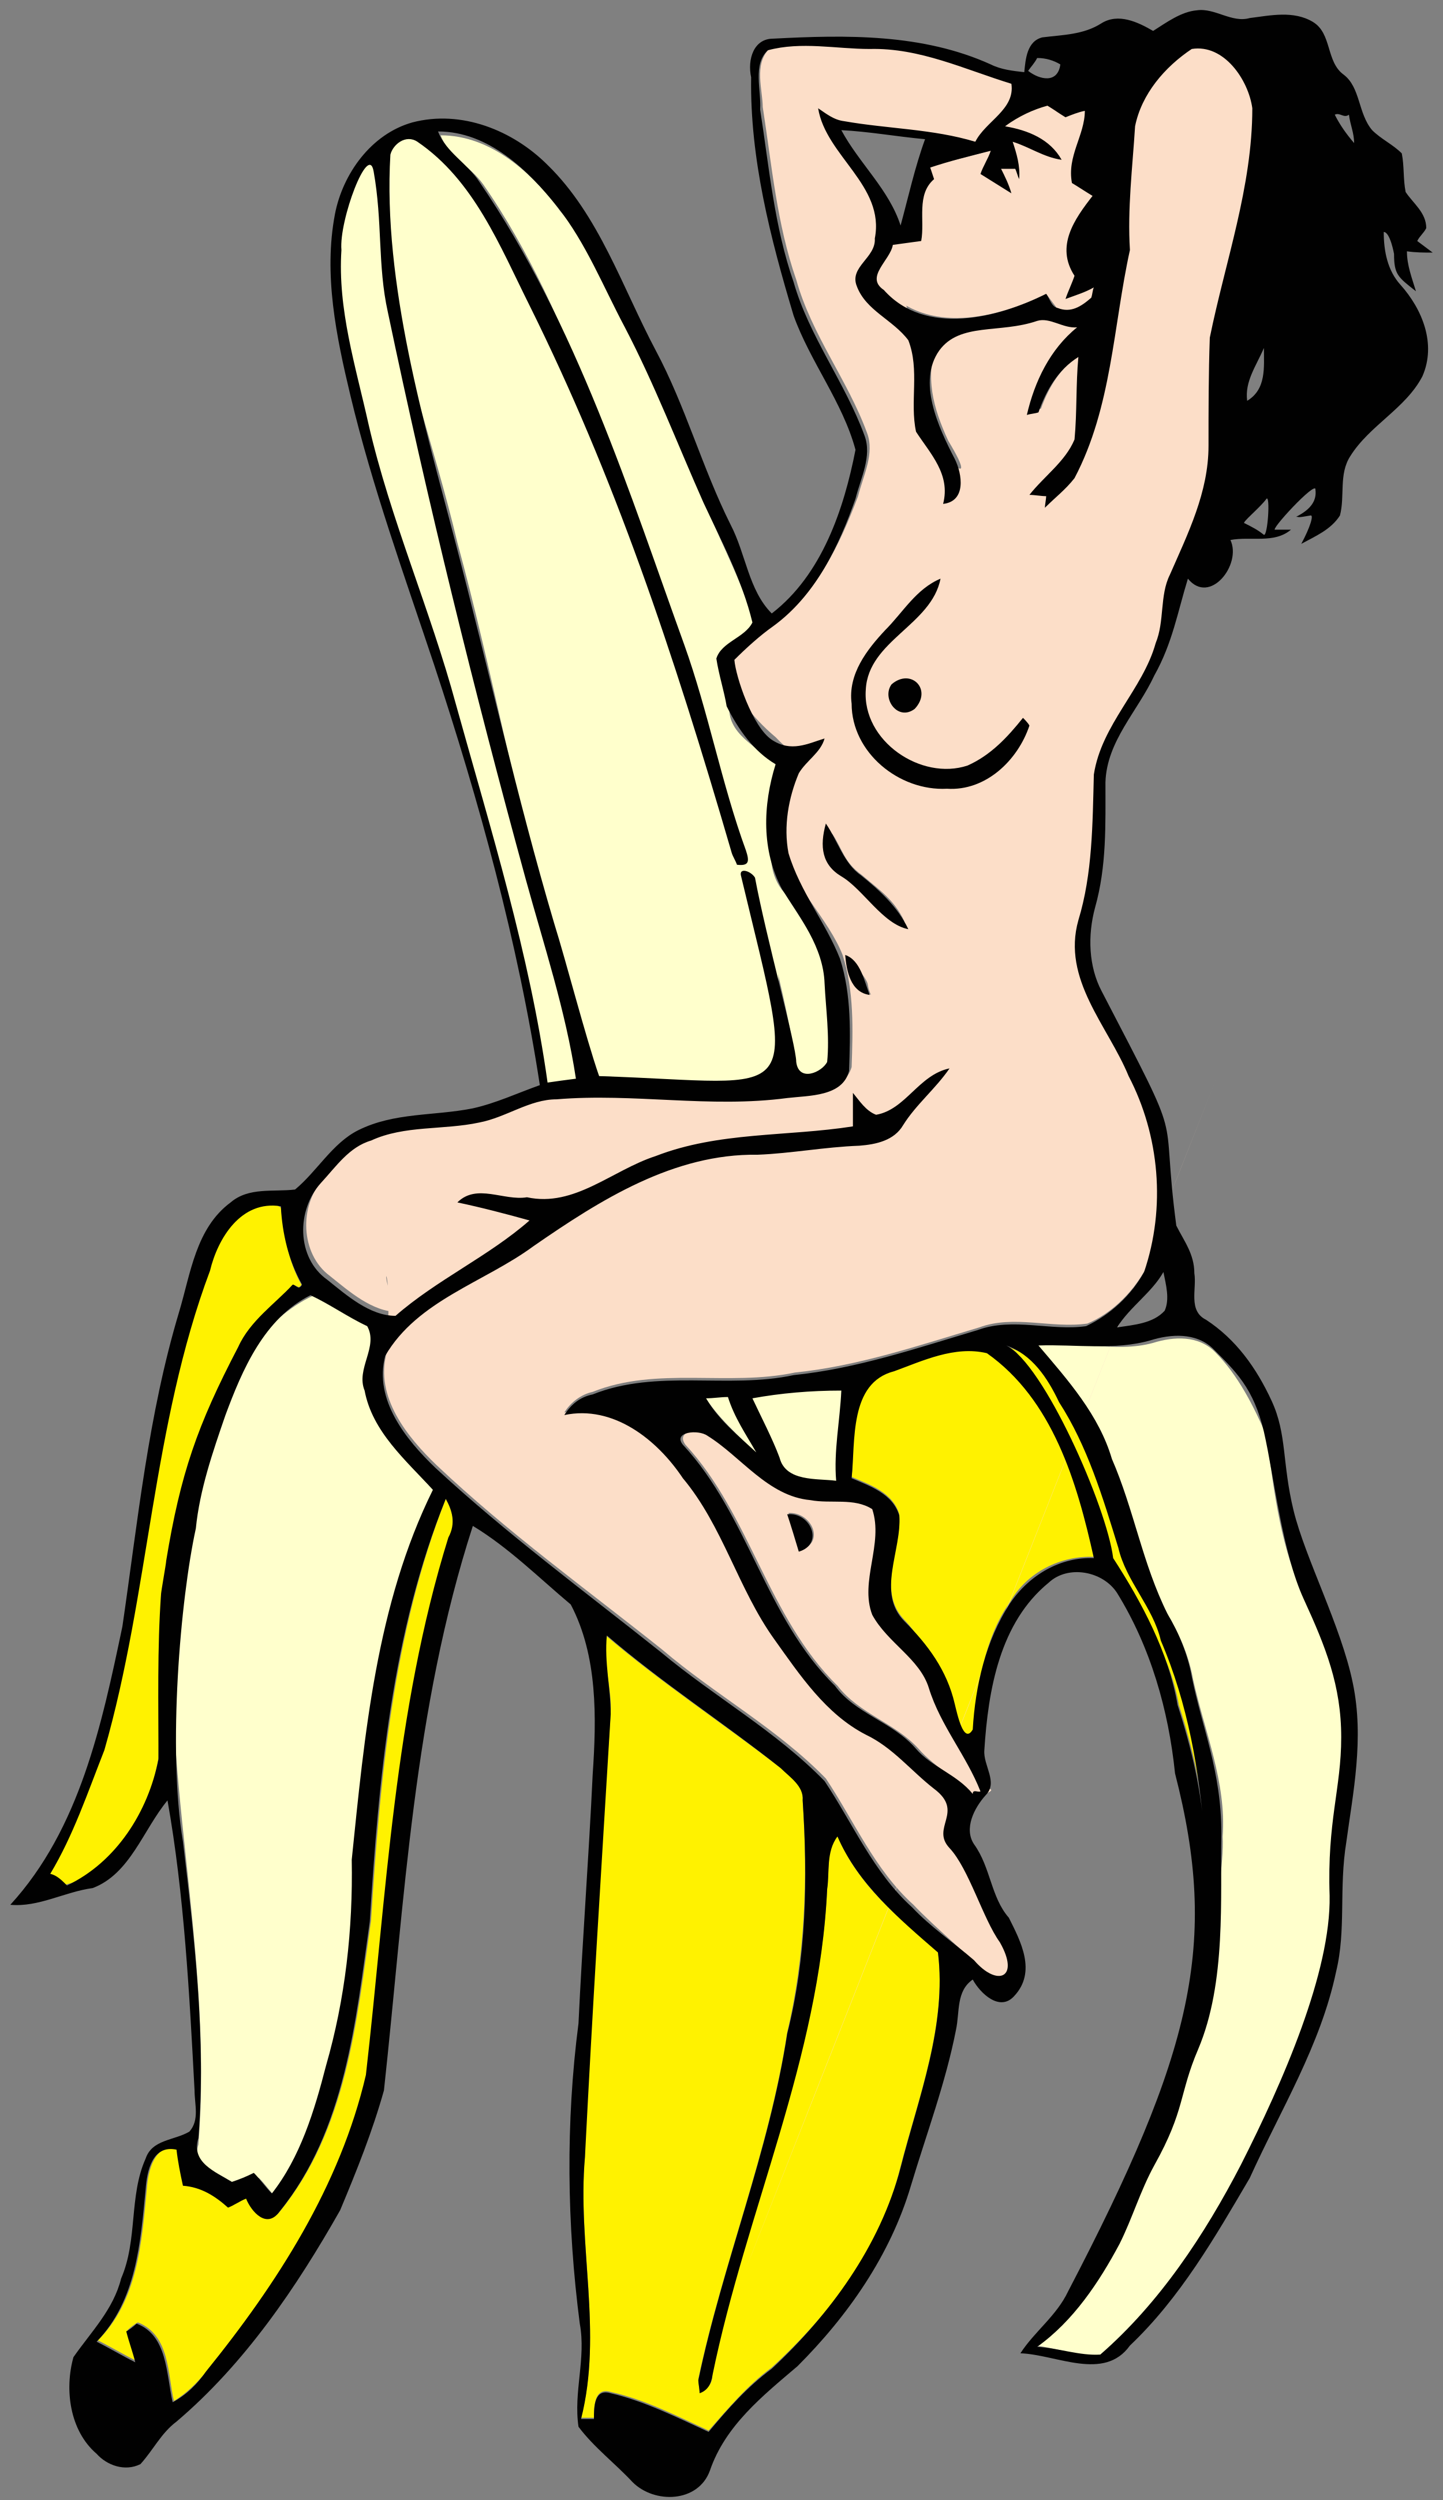 <?xml version="1.0" encoding="utf-8"?>
<!-- Generator: Adobe Illustrator 23.0.3, SVG Export Plug-In . SVG Version: 6.00 Build 0)  -->
<svg version="1.1" id="Laag_1" xmlns="http://www.w3.org/2000/svg" xmlns:xlink="http://www.w3.org/1999/xlink" x="0px" y="0px"
	 viewBox="0 0 112 194" style="enable-background:new 0 0 112 194;" xml:space="preserve">
<rect x="0" y="0" width="112" height="194" fill="#808080" stroke="none"/>
<style type="text/css">
	.st0{fill:#FCDEC8;}
	.st1{fill:#FFFFCC;}
	.st2{fill:#FFF200;}
	.st3{fill:#010101;}
	.st4{clip-path:url(#SVGID_2_);fill:#010101;}
	.st5{clip-path:url(#SVGID_2_);fill:#FCDEC8;}
</style>
<g>
	<path class="st0" d="M81.4,8c0.5,0.3,0.9,0.6,1.4,0.9c0.5-0.2,1.2-1.7,1.7-1.8c2.1,3.7,2.1,12.6,1.3,16.7c-0.8,0.6-2.7,0.4-3.7,0.2
		c-0.3-0.4-0.6-0.8-0.9-1.2c-3.8,1.9-9.2,3.2-12.5-0.4c-1.4-1.1,0.6-2.3,0.7-3.5c0.7-0.1,1.2-0.2,2-0.3c0.3-1.6-0.4-3.5,1-4.7
		c-0.1-0.3-0.2-0.7-0.3-1c1.6-0.4,3.4-0.8,5-1.3C77.7,8.9,80.3,8.6,81.4,8L81.4,8z M81.4,8"/>
	<path class="st0" d="M59.7,3.8c2.6-0.6,5.3-0.1,8-0.2c3.9-0.1,8.1,1.9,11.7,3c0.3,2-2.3,3-3,4.6c-3.3-1-7.3-1-10.7-1.6
		c-0.8-0.1-0.9-0.2-1.6-0.6c3.3,5.9,4.6,7.5,4.9,8.3c0.8,1.9,1.1,7.3,2.2,8.8c0.9,2.3,0.1,3.9-0.1,6c1.2,2.6,5.4,6.9,2.5,2.1
		c-1.2-2.6-1.8-4.9-0.9-7.7c2.3-1.6,6-0.8,8.5-2.2c1,0.4,2.3,0.8,3.3,0.7c-2.1,1.7-4,4.3-4.6,6.9c0.3-0.1,0.6-0.1,0.9-0.2
		c0.6-1.7,1.6-3.3,3.1-4.2c-0.3,2.1-0.1,4.3-0.3,6.4c-0.7,1.7-2.4,2.9-3.5,4.3c0.4,0,0.9,0.1,1.3,0.1c0,0.2-0.1,0.7-0.1,0.9
		c0.8-0.8,1.8-2.3,2.5-3.2c2.8-5.5,1.8-11.5,3.2-17.4c-0.1-3.2,0.4-6.4,0.7-9.6c0.4-2.5,3-4.1,5-5.5c2.5-0.4,4.4,2.4,4.7,4.6
		c-0.1,6.1-2.2,11.9-3.3,17.9c-0.2,2.8-0.2,5.6-0.1,8.4c0,3.5-1.6,6.8-3,10c-0.8,1.7-0.2,3.7-0.9,5.4c-1.1,3.7-4.2,6.5-4.8,10.3
		c-0.1,3.8-0.4,7.4-1.5,11.1c-1.3,4.5,2.3,8.2,3.9,12.1c2.4,4.6,2.9,10.2,1.2,15.2c-1,1.8-2.6,3.4-4.5,4.2c-2.8,0.4-5.7-0.7-8.4,0.3
		c-4.7,1.4-9.4,3-14.3,3.5C56.5,107.6,51,106,46,108c-0.9,0.2-1.7,0.8-2.2,1.6c3.8-0.8,7.2,1.9,9.2,4.9c3.1,3.8,4.3,8.6,7.1,12.5
		c2,2.8,4,5.8,7.1,7.4c2.1,0.9,3.7,2.8,5.7,3.9c1.4,1.6,1.3,4.1,2.8,5.7c1.5,1.6,1.9,6.1,3.2,7.9c0.1,2.4,0,1.7-1.4,2
		c-1.5-1.4-5.2-4.6-6.6-6.1c-3-2.7-4.6-6.5-6.8-9.8c-3.8-3.9-8.6-6.5-12.7-10c-5.9-4.7-12-9.1-17.5-14.3c-2.3-2.2-4.8-5.3-3.9-8.7
		c0.6-8.2-0.9-6.6,0.9-3.2c-2,0-3.8-1.6-5.3-2.8c-2.3-1.7-2.4-5.5-0.5-7.5c1.1-1.3,2.2-2.8,3.9-3.3c2.6-1.2,5.6-0.8,8.4-1.4
		c2-0.4,3.8-1.8,6-1.8c6-0.5,12,0.7,17.9-0.1c1.7-0.2,4.2-0.1,4.8-2.1c0.1-2.9,0.2-5.9-0.7-8.7c-1.1-2.8-3.9-5.4-4.7-8.3
		c-0.3-2.1-0.1-4.6,0.7-6.6c-0.1-1.9,0.8,0.1-1.2-2c-1.9-1.6-3.1-3.3-4-5.4c0.9-0.9,3-2.7,4-3.4c3.2-2.4,5-6.2,6.4-9.9
		c0.4-1.6,1.3-3.3,0.7-4.9c-1.5-4.1-4.3-7.6-5.5-11.9c-1.5-4.3-1.9-8.9-2.6-13.4C59.2,7,58.5,5,59.7,3.8 M64.6,64.7
		c-0.4,1.8,0.5,2.6,2,3.6c1.6,1,1.6,2.8,3.6,3.2c-0.8-1.7-1.9-2.4-3.3-3.6C65.5,66.9,65.4,65.9,64.6,64.7 M66.4,74.9
		c0.1,1.2,0.1,1.6,1.2,2.3C67.1,76.1,67.8,76.7,66.4,74.9L66.4,74.9z M66.4,74.9"/>
	<path class="st0" d="M63.4,82.1C63.6,82.2,63.6,82.2,63.4,82.1L63.4,82.1z M63.4,82.1"/>
	<path class="st0" d="M94.1,104.6C94.2,104.6,94.2,104.6,94.1,104.6C94.2,104.6,94.2,104.6,94.1,104.6L94.1,104.6z M94.1,104.6"/>
	<path class="st0" d="M53.2,112.1c-0.8-1.1,1.1-1.3,1.8-0.8c2.7,1.7,4.7,4.7,8,5c1.6,0.3,3.4-0.2,4.8,0.7c0.9,2.7-1,5.5,0,8.2
		c1.1,2.1,4.1,3.4,5.1,5.7c0.7,3,2.8,5.1,3.9,7.9c0.6,0.2-1,0.5-1,0.9c-1.2-1.5-3.3-2.6-4.5-4c-1.8-2-4.6-2.7-6.3-4.9
		C59.6,125.5,58.2,117.5,53.2,112.1 M61.2,117.4c0.4,1,0.6,1.9,0.9,2.9C64.1,119.7,63,117.3,61.2,117.4L61.2,117.4z M61.2,117.4"/>
	<path class="st1" d="M30.1,11.1c0.4-0.7,1.4-1.4,2.3-0.7c4.4,3,6.6,9,9,13.5c1.3,3,3.2,5.8,4.4,8.9c4.4,11,10.6,22.6,13.8,34
		c1,5.3,0.6,11,1.4,16.3c-4.2,2.2-10.1,0.5-14.5,0.4c-0.3-0.7-0.6-1.3-0.9-2c-1-3.2-1.8-6.5-2.8-9.7C40,62,38.2,52,35.5,42.1
		c-1.8-7.6-4.6-15.1-5.8-22.8C29.2,16.9,30,13.5,30.1,11.1L30.1,11.1z M30.1,11.1"/>
	<path class="st1" d="M34.2,10.5c3.9,0,7.1,2.9,9.3,5.9c2.3,2.7,3.7,6.1,5.2,9.3c2.4,4.4,4.1,9.1,6.1,13.6c1.3,3.1,2.9,6.1,3.8,9.3
		c-0.6,1.2-2.4,1.5-2.8,2.8c0.3,1.2,0.6,2.4,0.8,3.7c0.1,2.1,2.5,3,3.8,4.4c0.6,3.1-1.9,7.1,0.5,9.8c1.4,2.3,3.2,4.5,3.3,7.3
		c0.1,2,0.4,4.1,0.2,6.1c-0.4,0.8-2.7,1.6-2.6,0c-0.7-4.9-2.1-9.5-3-14.3c-0.2-0.7-0.4-1.4-0.6-2c-1.9-5.3-2.6-10.9-4.8-16
		C48,37.9,44.6,24.5,37.5,14.3C36.5,12.9,34.8,12.1,34.2,10.5 M63.5,82.4C63.7,82.5,63.7,82.5,63.5,82.4L63.5,82.4z M63.5,82.4"/>
	<path class="st1" d="M26.3,19.1c-0.2-2.3,1.4-5.6,2.9-7.3c-0.2,3.7,0.9,9.2,1.6,12.8C34,39.4,37.1,53.8,41,68.4
		c1.5,5.1,3.1,10.2,3.9,15.5c-0.7,0.1-1.8,0.2-2.6,0.3c-1.4-10-4.3-19.7-7.1-29.4c-1.8-7.4-5.3-14.3-6.9-21.8
		C27.2,28.7,26,23.7,26.3,19.1L26.3,19.1z M26.3,19.1"/>
	<path class="st1" d="M17,109.3c1.2-3.5,3.9-7.3,7.6-8.9c1.5,0.7,2.9,1.8,4.4,2.5c0.9,1.6-1,3.8-0.3,5.4c0.6,3.2,3.2,5.4,5.3,7.7
		c-4.4,8.9-4.4,16.9-5.3,26.6c-0.6,3.1-0.8,8.7-1.4,11.8c-0.4,2.2-1.4,4.1-1.6,6.3c-0.9,3.5-2,7-4.2,9.9c-0.5-0.5-0.9-1.1-1.4-1.6
		c-0.6,0.2-1.1,0.4-1.7,0.7c-1.3-0.8-3.6-1.4-3-3.3c1.2-15.2-3.2-29.7-1.7-42.8C14.2,117.6,15.2,114.6,17,109.3L17,109.3z M17,109.3
		"/>
	<path class="st1" d="M89.5,104.2c1.6-0.5,3.5-0.6,4.8,0.7c0,0,0,0,0,0c1.8,1.8,3,4.2,4,6.5c0.6,4.4,1.1,8.9,3.1,12.9
		c1.4,3.4,3.1,6.9,2.9,10.7c0.1,4.1-1.2,8.1-0.9,12.3c0,7.5-3.6,14.3-6.9,20.9c-2.9,5.4-6.3,10.6-10.9,14.7c-1.7,0-3.8-0.8-5.4-0.9
		c2.8-2,4-5.2,5.6-8.2c1.1-1.9,1.6-4.2,3.1-5.9c1.5-1.6,1.9-3.7,2.3-5.7c1.3-4.5,3.9-15.6,3.7-19.7c0.3-4.2-1.4-8.1-2.3-12.2
		c-0.3-1.7-1-3.4-1.9-4.9c-1.9-3.8-2.7-7.8-4.4-11.7c-1-3.5-3.8-6.9-6-9.6C83.2,104,86.6,105,89.5,104.2 M82.1,181.8
		C82.2,181.9,82.2,181.9,82.1,181.8L82.1,181.8z M82.1,181.8"/>
	<path class="st1" d="M58.1,108.3c2.3-0.5,5.1-1,7.4-0.9c-0.1,2.3-0.7,5.5-0.5,7.8c-1.5-0.2-3.9,0.1-4.4-1.8
		C60.1,111.8,58.9,109.8,58.1,108.3L58.1,108.3z M58.1,108.3"/>
	<path class="st1" d="M54.6,108.2c0.6,0,1.4-0.1,2-0.1c0.5,1.5,1.5,3.4,2.3,4.8C57.5,111.6,55.6,109.9,54.6,108.2L54.6,108.2z
		 M54.6,108.2"/>
	<path class="st2" d="M21.8,93.7c0.2,2.1,0.6,4.2,1.6,6c-0.1,0.1-0.2,0.2-0.2,0.2c-0.1-0.1-0.4-0.2-0.5-0.2
		c-1.4,1.7-3.3,2.8-4.2,4.8c-3.2,6.1-4.6,12.9-5.5,19.6c-0.2-0.2-0.3-0.3-0.5-0.5c-0.1,4.3-0.1,8.6-0.2,12.8
		c-0.7,4.1-3.4,10.5-9.6,10c0.8-2.1,3.9-7.8,4.9-9.8C10.9,128.9,13,88,21.8,93.7L21.8,93.7z M21.8,93.7"/>
	<path class="st2" d="M78.2,104.5c2,0.7,3.6,2.1,4.5,3.9c2.2,3.5,3,8.1,4.2,11.7c0.6,2.6,2.7,4.6,3.3,7.2c2.1,4.8,3,10.1,3.4,15.4
		c-0.2-3.5-1-7-2.1-10.4c-0.7-4.1-3.4-8.3-5.6-11.8c-0.1-1.2-1.8-6.3-2.3-7.5c-1.5-3.1-1.3-3.4-3.9-5.9
		C78.3,104.9,79.7,105.3,78.2,104.5L78.2,104.5z M78.2,104.5"/>
	<path class="st2" d="M69.2,106.1c2.3-0.8,4.8-2,7.3-1.5c5.1,3.6,7.1,10.4,8.4,16.2c-2.6-0.1-5.2,1.2-6.5,3.5
		c-2.1,2.9-2.7,7.3-2.9,10.7c-1.4,0.6-2.2-6.1-5.3-9.3c-2.2-2.3-0.2-5.5-0.4-8.2c-0.5-1.7-2.3-2.3-3.7-2.9
		C66.4,111.8,65.7,107,69.2,106.1L69.2,106.1z M69.2,106.1"/>
	<path class="st2" d="M34.6,116.3c0.5,0.9,0.8,1.9,0.3,2.9c-4.2,13.5-4.8,27.7-6.4,41.7c-2,8.7-6.9,16.2-12.4,23
		c-0.7,0.9-1.6,1.8-2.6,2.4c-0.5-2.1-0.3-5.1-2.8-6.1c-0.2,0.1-0.6,0.4-0.8,0.6c0.3,0.8,0.5,1.6,0.7,2.4c-1-0.5-2-1.1-3-1.6
		c3.1-3.1,3.4-7.6,3.8-11.8c0.1-1.4,0.6-3.5,2.4-3.1c0.2,0.9,0.3,1.9,0.5,2.8c1.3,0.1,2.5,0.8,3.5,1.7c0.5-0.2,0.9-0.5,1.4-0.7
		c0.4,1.1,1.6,2.4,2.6,1c5.1-6.3,5.9-14.7,7-22.5C29.5,138,30.5,126.7,34.6,116.3L34.6,116.3z M34.6,116.3"/>
	<path class="st2" d="M46.9,126.8c4.3,3.7,9.2,6.9,13.7,10.4c0.7,0.7,1.8,1.3,1.7,2.5c0.4,6,0.2,12.1-1.2,18
		c-1.4,9.2-5,17.9-6.9,26.9c0,0.3,0.1,0.8,0.1,1c0.7-0.2,1-0.7,1-1.4c2.6-12.7,8.3-24.6,8.9-37.7c0.2-1.4-0.1-2.9,0.8-4.1
		c1.5,3.8,4.8,6.5,7.8,9c0.7,5.7-1.5,11.3-2.9,16.7c-1.5,6.2-5.4,11.4-10,15.6c-1.9,1.4-3.4,3.2-4.9,4.9c-2.4-1.1-4.9-2.4-7.6-3
		c-1.3-0.4-1.3,1.2-1.3,2c-0.3,0-0.6,0-1,0c1.7-6.6-0.3-13.5,0.3-20.3c-0.1-11.3,1.3-23,2-34.4C47.5,131.1,46.8,128.8,46.9,126.8
		L46.9,126.8z M46.9,126.8"/>
	<path class="st3" d="M68.7,48.9c1.4-1.4,2.4-3.2,4.3-4c-0.7,3.6-5.6,4.8-5.8,8.6c-0.3,4,4.3,7.1,7.9,5.9c1.8-0.8,3.1-2.2,4.3-3.7
		c0.1,0.1,0.4,0.4,0.5,0.6c-0.9,2.7-3.4,5.1-6.4,4.9c-3.7,0.2-7.4-2.8-7.4-6.6C65.8,52.3,67.3,50.4,68.7,48.9L68.7,48.9z M68.7,48.9
		"/>
	<path class="st3" d="M64.1,63.9c0.9,1.3,1.4,3.1,2.7,4c1.5,1.2,2.9,2.5,3.7,4.2c-2-0.4-3.5-3.1-5.2-4.1
		C63.8,67.1,63.6,65.7,64.1,63.9L64.1,63.9z M64.1,63.9"/>
	<path class="st3" d="M65.6,74.1c1.2,0.4,1.5,2.1,1.9,3.1C66,77,65.7,75.3,65.6,74.1L65.6,74.1z M65.6,74.1"/>
	<path class="st3" d="M61.1,117.5c1.8-0.2,2.9,2.3,0.9,2.9C61.7,119.4,61.4,118.4,61.1,117.5L61.1,117.5z M61.1,117.5"/>
	<g>
		<defs>
			<rect id="SVGID_1_" width="112" height="194"/>
		</defs>
		<clipPath id="SVGID_2_">
			<use xlink:href="#SVGID_1_"  style="overflow:visible;"/>
		</clipPath>
		<path class="st4" d="M69.2,53.1c1.5-1.3,3.2,0.4,1.8,1.9C69.7,56,68.4,54.2,69.2,53.1L69.2,53.1z M69.2,53.1"/>
		<path class="st5" d="M94.4,83.7C31.3,243.4,62.8,163.5,94.4,83.7L94.4,83.7z M94.4,83.7"/>
		<path class="st4" d="M89.5,2.4c1.1-0.7,2.2-1.5,3.4-1.6c1.4-0.2,2.7,1,4.1,0.6c1.6-0.2,3.4-0.6,4.9,0.3c1.5,0.9,1,3.1,2.4,4.1
			c1.3,1,1.1,3,2.2,4.3c0.7,0.7,1.6,1.1,2.3,1.8c0.2,1,0.1,2,0.3,3c0.6,0.9,1.6,1.6,1.6,2.8c-0.2,0.4-0.5,0.6-0.7,1
			c0.4,0.3,0.8,0.6,1.2,0.9c-0.7,0-1.3,0-2-0.1c0,1.1,0.4,2.1,0.7,3.1c-1.4-1.1-1.7-1.3-1.7-2.9c0,0-0.3-1.7-0.8-1.7
			c0,1.5,0.3,3,1.3,4.1c1.7,1.9,2.8,4.6,1.7,7.1c-1.3,2.5-4.1,3.8-5.6,6.2c-0.9,1.4-0.4,3.1-0.8,4.6c-0.7,1.1-1.9,1.6-3,2.2
			c0.7-1.3,1-2.3,0.7-2.2c-1.1,0.2-0.8,0.1-1.1,0.1c1.2-0.6,1.6-1.3,1.5-2.1c0.1-0.8-3.7,3.3-3.1,3.1c0.4,0,0.8,0,1.2,0
			c-1.3,1.1-3.1,0.5-4.7,0.8c0.9,1.9-1.6,5.1-3.3,3c-0.8,2.6-1.2,5-2.6,7.5c-1.3,2.8-3.7,5.1-3.8,8.3c0,3.3,0.1,6.5-0.8,9.7
			c-0.6,2.2-0.5,4.6,0.5,6.5c6.7,12.9,4.5,8.4,5.8,18.2c0.6,1.2,1.4,2.2,1.4,3.7c0.2,1.2-0.5,2.9,0.9,3.6c2.3,1.5,3.9,3.7,5.1,6.3
			c1.2,2.6,0.8,4.8,1.7,8.5c0.9,3.7,3.7,9,4.6,13.4c0.9,4.3,0,8.6-0.5,12.3c-0.6,3.7,0,6.8-0.8,10.1c-1.2,5.7-4.3,10.7-6.7,16
			c-2.7,4.6-5.4,9.3-9.3,13c-2,2.8-5.7,0.7-8.5,0.6c1.1-1.7,2.8-2.9,3.7-4.8c9.7-18.6,11.7-27,8.3-40.2c-0.5-4.9-1.9-9.8-4.5-14
			c-1.1-1.7-3.8-2.2-5.3-0.8c-3.8,3.1-4.7,8.3-5,13c-0.1,1.2,1.1,2.5,0.1,3.5c-0.9,1-1.7,2.6-0.9,3.8c1.3,1.8,1.3,4.1,2.7,5.7
			c0.9,1.8,2.2,4.2,0.4,6.1c-1.1,1.2-2.6-0.2-3.2-1.3c-1.3,0.9-1,2.5-1.3,3.9c-0.8,4.1-2.3,8.1-3.5,12.1c-1.6,5.4-4.9,10.1-8.8,14
			c-2.7,2.3-5.6,4.6-6.8,8.1c-0.9,2.5-4.3,2.6-6,0.9c-1.4-1.5-3-2.7-4.2-4.3c-0.4-2.7,0.6-5.3,0.1-8c-1-7.7-1.1-15.6-0.1-23.3
			c0.3-6.4,0.8-12.9,1.1-19.3c0.3-4.4,0.4-9.2-1.7-13.2c-2.5-2.1-4.8-4.4-7.6-6.1c-4.6,14.2-5.3,29.1-6.9,43.8
			c-0.9,3.2-2.1,6.2-3.4,9.3c-3.4,6-7.4,11.9-12.7,16.4c-1.2,0.9-1.8,2.2-2.8,3.3c-1.2,0.6-2.6,0.1-3.4-0.8c-2.1-1.8-2.5-5-1.8-7.5
			c1.4-2,3.1-3.7,3.7-6.1c1.3-3,0.6-6.4,1.9-9.3c0.5-1.5,2.2-1.4,3.4-2.1c0.8-0.9,0.4-2.1,0.4-3.2c-0.4-7.5-0.8-15.2-2.1-22.5
			c-1.9,2.3-2.9,5.7-5.8,6.8c-2.2,0.3-4.2,1.5-6.4,1.3c5.4-5.9,7.1-14,8.7-21.6c1.2-8.2,2-16.4,4.4-24.4c0.9-3,1.3-6.5,4-8.5
			c1.4-1.2,3.3-0.8,5-1c1.7-1.4,2.9-3.6,4.9-4.6c2.8-1.4,5.9-1.1,8.9-1.7c1.8-0.4,3.5-1.2,5.2-1.8c-1.7-11.1-4.7-22-8.2-32.6
			c-2.3-6.9-4.8-13.8-6.5-20.9c-1.1-4.6-2.1-9.4-1.2-14.1c0.6-3.1,2.8-6.2,6-7.1c3.8-1,7.8,0.6,10.5,3.3c4,3.9,5.8,9.5,8.4,14.4
			c2.3,4.3,3.6,9.1,5.8,13.5c1.2,2.3,1.4,5.1,3.2,6.9c3.9-3,5.6-8.1,6.5-12.7c-1-3.7-3.5-6.8-4.8-10.4c-1.8-6-3.4-12.2-3.3-18.5
			C58,4.6,58.5,3,60,3c5.7-0.3,11.6-0.4,16.9,2c0.8,0.4,1.7,0.5,2.6,0.6c0.1-1,0.2-2.4,1.4-2.7c1.6-0.2,3.2-0.2,4.6-1.1
			C86.8,1,88.3,1.7,89.5,2.4 M59.6,3.9C58.4,5,59.1,7,59,8.5c0.7,4.5,1.1,9.1,2.6,13.4c1.2,4.2,4,7.8,5.5,11.9
			c0.6,1.6-0.3,3.3-0.7,4.9c-1.3,3.7-3.1,7.5-6.4,9.9c-1,0.7-2.1,1.7-3,2.6c0.1,1.3,1.4,5.2,2.9,6.2c1.5,1,2.8,0.3,4.1-0.1
			C63.7,58.4,62.6,59,62,60c-0.8,1.9-1.2,4.1-0.8,6.2c0.9,3,2.9,5.4,4,8.2c0.9,2.8,0.8,5.8,0.7,8.7c-0.5,2-3.1,1.9-4.8,2.1
			c-6,0.8-11.9-0.4-17.9,0.1c-2.1,0-3.9,1.4-6,1.8c-2.8,0.6-5.8,0.2-8.4,1.4c-1.7,0.5-2.7,2-3.9,3.3c-1.9,2.1-1.9,5.8,0.5,7.5
			c1.5,1.2,3.3,2.8,5.3,2.8c3.2-2.8,7.2-4.6,10.4-7.4c-1.8-0.5-3.7-1-5.6-1.4c1.5-1.5,3.6-0.1,5.4-0.4c3.7,0.8,6.6-2.1,10-3.2
			c4.9-1.9,10.2-1.5,15.3-2.3c0-0.9,0-1.7,0-2.6c0.5,0.6,1,1.4,1.8,1.7c2.3-0.4,3.3-3.1,5.7-3.6c-1.1,1.6-2.6,2.8-3.6,4.4
			c-0.7,1.2-2.1,1.5-3.4,1.6c-2.7,0.1-5.3,0.6-7.9,0.7c-6.5-0.1-12.2,3.5-17.4,7.1c-3.8,2.8-9,4.2-11.5,8.5
			c-0.9,3.4,1.6,6.5,3.9,8.7c5.5,5.1,11.6,9.6,17.5,14.3c4.2,3.5,8.9,6.1,12.7,10c2.2,3.3,3.8,7.1,6.8,9.8c1.4,1.5,3.3,2.8,4.8,4.1
			c1.8,2.1,3.6,1.4,2-1.4c-1.3-1.8-2.4-5.7-3.9-7.3c-1.5-1.6,1.2-2.8-1.2-4.6c-1.8-1.4-3.2-3.2-5.3-4.2c-3.1-1.6-5.1-4.6-7.1-7.4
			c-2.8-3.9-4-8.8-7.1-12.5c-2-3-5.4-5.7-9.2-4.9c0.5-0.8,1.2-1.4,2.2-1.6c5-2,10.5-0.4,15.6-1.5c4.9-0.5,9.6-2.1,14.3-3.5
			c2.7-1,5.7,0.1,8.4-0.3c1.9-0.9,3.5-2.4,4.5-4.2c1.7-5,1.2-10.6-1.2-15.2c-1.6-3.9-5.2-7.5-3.9-12.1c1.1-3.6,1.1-7.5,1.2-11.3
			c0.6-3.9,3.8-6.6,4.8-10.2c0.7-1.7,0.3-3.7,1.1-5.3c1.4-3.2,3-6.4,3-10c0-2.8,0-5.6,0.1-8.4c1.2-5.9,3.3-11.7,3.3-17.8
			c-0.3-2.2-2.2-5-4.7-4.6c-2.1,1.4-3.9,3.5-4.4,6c-0.2,3.2-0.6,6.4-0.4,9.6c-1.3,5.9-1.4,12.2-4.3,17.7c-0.7,0.9-1.5,1.5-2.3,2.3
			c0-0.2,0.1-0.7,0.1-0.9c-0.4,0-0.9-0.1-1.3-0.1c1.1-1.4,2.8-2.6,3.5-4.3c0.2-2.1,0.1-4.3,0.3-6.4c-1.6,1-2.5,2.6-3.1,4.3
			c-0.3,0.1-0.6,0.1-0.9,0.2c0.6-2.6,1.8-5.1,3.9-6.8c-1.1,0.1-2.1-0.8-3.1-0.5c-2.9,1-6,0.1-7.6,2.3c-1.7,2.4-0.1,5.9,1.2,8.4
			c0.6,1.2,0.9,3.3-0.9,3.5c0.6-2.3-1-3.9-2.1-5.6c-0.5-2.3,0.3-4.8-0.6-7.1c-1.2-1.6-3.3-2.3-4-4.2c-0.6-1.5,1.5-2.2,1.4-3.7
			c0.8-4.1-3.8-6.4-4.4-10.1c0.6,0.4,1.2,0.9,2,1c3.4,0.6,6.9,0.6,10.2,1.6c0.8-1.6,3.1-2.5,2.8-4.5c-3.6-1.1-7.1-2.8-11-2.7
			C64.9,3.8,62.2,3.2,59.6,3.9 M80.5,4.5c-0.2,0.4-0.5,0.7-0.7,1c0.9,0.7,2.3,1,2.5-0.5C81.8,4.7,81.2,4.5,80.5,4.5 M78,9.8
			c1.8,0.3,3.5,1,4.4,2.6c-1.4-0.2-2.5-1-3.8-1.4c0.3,0.9,0.6,1.9,0.5,2.9c-0.1-0.2-0.2-0.6-0.3-0.8c-0.4,0-0.7,0-1.1,0
			c0.3,0.6,0.6,1.2,0.8,1.9c-0.8-0.5-1.6-1-2.4-1.5c0.2-0.6,0.6-1.2,0.8-1.8c-1.6,0.4-3.2,0.8-4.7,1.3c0.1,0.3,0.2,0.6,0.3,0.9
			c-1.4,1.2-0.7,3.2-1,4.8c-0.7,0.1-1.5,0.2-2.2,0.3c-0.2,1.2-2.2,2.5-0.7,3.5c3.2,3.6,8.8,2.2,12.6,0.3c0.3,0.4,0.4,1,0.9,1.1
			c1,0.4,1.8-0.1,2.6-0.8c0.1-0.3,0.1-0.6,0.2-0.8c-0.7,0.4-1.4,0.6-2.2,0.9c0.2-0.6,0.5-1.2,0.7-1.8c-1.5-2.3,0-4.4,1.4-6.2
			c-0.5-0.3-1.1-0.7-1.6-1c-0.4-2.1,1-3.7,1-5.6c-0.5,0.1-1,0.3-1.5,0.5c-0.5-0.3-0.9-0.6-1.4-0.9C80.2,8.5,79.1,9,78,9.8
			 M103.6,8.9c0.4,0.8,0.9,1.5,1.5,2.2c0-0.8-0.3-1.4-0.4-2.2C104.3,9.2,104,8.7,103.6,8.9 M65.3,10.1c1.4,2.6,3.7,4.6,4.6,7.4
			c0.6-2.2,1.1-4.5,1.9-6.7C69.6,10.6,67.4,10.2,65.3,10.1 M34,10.2c0.6,1.6,2.3,2.5,3.2,3.9C44.8,25.2,48.9,38.4,53.1,50
			c1.9,5.3,2.9,10.8,4.8,16c0.3,0.9,0.2,1.2-0.7,1.1c-0.1-0.3-0.3-0.6-0.4-0.9c-4.6-15.8-9.1-29.2-15.7-42.5
			c-2.3-4.6-4.3-9.7-8.7-12.7c-0.9-0.6-1.9,0.2-2.1,1C29.7,22,33,33.1,35.3,41.9c2.6,9.9,4.8,19.9,7.7,29.7c1,3.2,2.4,8.7,3.5,11.9
			c15.9,0.5,15.4,2.8,11-15.6c-0.1-0.6,0.8-0.3,1.1,0.2c0.9,4.8,3.2,13,3.2,14.3c0.2,1.6,2,0.8,2.4,0c0.2-2-0.1-4.1-0.2-6.1
			c-0.1-2.8-1.9-5.1-3.3-7.3c-1.6-3-1.5-6.5-0.5-9.7c-1.7-1-2.9-2.7-3.8-4.5c-0.2-1.2-0.6-2.4-0.8-3.7c0.4-1.3,2.2-1.6,2.8-2.8
			c-0.8-3.3-2.4-6.3-3.8-9.3c-2-4.5-3.8-9.2-6.1-13.6c-1.7-3.2-3-6.5-5.2-9.3C41,13.2,37.9,10.2,34,10.2 M26.5,19.4
			c-0.3,4.6,1.1,9,2.1,13.5c1.7,7.4,4.8,14.4,6.8,21.8c2.7,9.7,5.7,19.3,7.1,29.3c0.7-0.1,1.4-0.2,2.2-0.3
			c-0.8-5.3-2.5-10.4-3.9-15.5c-4-14.6-7.6-29.2-10.7-44c-0.8-3.6-0.4-7-1.1-10.9C28.6,11,26.3,17.1,26.5,19.4 M96.8,31.1
			c1.5-0.9,1.3-2.6,1.3-4.1C97.5,28.4,96.6,29.6,96.8,31.1 M96.6,40.6c0.6,0.3,1,0.5,1.5,0.9c0.3,0.1,0.5-3.1,0.2-2.8
			C97.8,39.4,96.3,40.6,96.6,40.6 M16.3,98.6c-4.5,12-4.7,25-8.2,37.2c-1.3,3.3-2.4,6.6-4.2,9.6c0.5,0.1,0.9,0.5,1.3,0.9
			c3.8-1.8,6.3-5.7,7.1-9.8c0-4.3-0.1-8.6,0.2-12.8c0-0.2,0.4-2.4,0.4-2.6c1.1-6.7,2.4-10.5,5.6-16.6c0.9-2,2.8-3.3,4.2-4.8
			c0.1-0.1,0.3,0.2,0.5,0.2c0.1,0,0.3-0.2,0.2-0.3c-1-1.8-1.5-3.9-1.6-6C18.7,93.1,16.9,96.1,16.3,98.6 M86.7,103
			c1.3-0.2,2.8-0.3,3.7-1.3c0.4-0.9,0.1-2-0.1-3C89.4,100.3,87.7,101.4,86.7,103 M17.5,109.8c-1,2.9-2,5.8-2.3,8.8
			c-1.2,5.5-2.2,17.1-1,24.3c0.9,7.6,1.8,15.3,1.2,23c-0.6,1.9,1.3,2.6,2.6,3.4c0.6-0.2,1.1-0.4,1.7-0.7c0.5,0.5,0.9,1.1,1.4,1.6
			c2.2-2.8,3.3-6.4,4.2-9.9c1.5-5.2,2.1-10.6,2-16c1-9.7,1.9-19.8,6.3-28.7c-2.1-2.3-4.7-4.5-5.3-7.7c-0.7-1.7,1.1-3.4,0.2-5
			c-1.5-0.7-2.9-1.7-4.4-2.4C20.5,102.3,18.8,106.3,17.5,109.8 M89.3,104c-2.8,0.8-5.8,0.3-8.7,0.4c2.3,2.7,4.7,5.4,5.7,8.8
			c1.7,3.9,2.4,8.2,4.3,12c0.9,1.5,1.6,3.2,1.9,4.9c0.8,4,2.3,7.3,2.3,12.2c-0.1,4.9,0.4,11.5-1.8,16.7c-1.5,3.5-1,4.7-3.4,9
			c-1.1,2-1.7,4.1-2.7,6.1c-1.6,3-3.6,6-6.4,8c1.7,0.1,3.3,0.7,4.9,0.6c4.6-4,8.1-9.3,10.9-14.7c3.3-6.5,7-15,6.9-20.9
			c-0.2-5.8,0.9-8.3,0.9-12.3c0-4-1.2-7-2.9-10.7c-1.7-3.7-2.3-9.5-3.1-13c-0.8-3.4-2.2-4.7-4-6.5c0,0,0,0,0,0
			C92.8,103.4,90.9,103.5,89.3,104 M78.1,104.4c2.9,1.4,7.8,12.5,8.3,16.5c2.2,3.4,4.3,7.3,5,11.4c1.1,3.4,1.9,6.8,2.1,10.4
			c-0.4-5.3-1.3-10.5-3.4-15.4c-0.6-2.6-2.7-4.6-3.3-7.2c-1.2-3.9-2.4-7.9-4.6-11.3C81.3,106.9,80.1,105.1,78.1,104.4 M69.4,106.4
			c-3.5,0.9-3,5.4-3.3,8.3c1.4,0.6,3.2,1.2,3.7,2.9c0.2,2.7-1.8,6,0.4,8.2c1.8,1.8,3.3,3.8,3.9,6.4c0.2,0.8,0.7,3.2,1.4,2
			c0.2-3.4,1-6.9,2.9-9.8c1.5-2.2,3.9-3.6,6.5-3.5c-1.3-5.9-3.2-12.3-8.3-15.9C74.1,104.4,71.6,105.6,69.4,106.4 M58.4,108.5
			c0.7,1.5,1.5,3,2.1,4.6c0.5,1.9,2.9,1.6,4.4,1.8c-0.2-2.3,0.3-4.7,0.4-7C62.9,107.9,60.6,108.1,58.4,108.5 M54.8,108.5
			c1,1.7,2.5,2.9,3.9,4.2c-0.8-1.4-1.7-2.7-2.2-4.3C55.9,108.4,55.4,108.5,54.8,108.5 M53,112.1c5.1,5.5,6.4,13.4,11.8,18.7
			c1.6,2.2,4.5,2.8,6.3,4.9c1.2,1.4,3.2,2,4.4,3.5c0-0.4,0.4-0.1,0.6-0.2c-1.1-2.8-3.1-5.1-4-8c-0.7-2.3-3.2-3.5-4.4-5.7
			c-1-2.6,0.9-5.5,0-8.2c-1.4-0.9-3.2-0.4-4.8-0.7c-3.3-0.3-5.4-3.4-8-5C54.2,110.9,52.2,111.1,53,112.1 M34.6,116.3
			c-4.2,10.4-5.2,21.7-5.9,32.8c-1.1,7.8-1.9,16.2-7,22.5c-1,1.4-2.2,0-2.6-1c-0.5,0.2-0.9,0.5-1.4,0.7c-1-0.9-2.1-1.6-3.5-1.7
			c-0.2-0.9-0.4-1.9-0.5-2.8c-1.9-0.4-2.3,1.7-2.4,3.1c-0.4,4.1-0.7,8.6-3.8,11.8c1,0.5,2,1.1,3,1.6c-0.2-0.8-0.5-1.6-0.7-2.4
			c0.2-0.1,0.6-0.4,0.8-0.6c2.4,0.9,2.3,3.9,2.8,6.1c1.1-0.6,1.9-1.4,2.6-2.4c5.5-6.8,10.4-14.4,12.4-23c1.6-14,2.2-28.2,6.4-41.7
			C35.4,118.2,35.1,117.2,34.6,116.3 M47.1,126.9c-0.2,2.1,0.3,4.1,0.3,6.1c-0.8,13.2-1.4,22.6-2,34.4c-0.6,6.8,1.4,13.6-0.3,20.3
			c0.3,0,0.6,0,1,0c0-0.9,0-2.4,1.3-2c2.6,0.6,5.2,1.9,7.6,3c1.5-1.8,3-3.5,4.9-4.9c4.5-4.2,8.4-9.5,10-15.6
			c1.4-5.5,3.6-11,2.9-16.7c-3-2.6-6.2-5.3-7.8-9c-0.9,1.2-0.6,2.8-0.8,4.1c-0.6,13.1-6.3,25-8.9,37.7c-0.1,0.7-0.4,1.2-1,1.4
			c0-0.3-0.1-0.8-0.1-1c1.9-9.1,5.5-17.7,6.9-26.9c1.5-5.9,1.6-12,1.2-18.1c0.1-1.1-1-1.8-1.7-2.5C56.2,133.7,51.4,130.6,47.1,126.9
			L47.1,126.9z M47.1,126.9"/>
	</g>
</g>
</svg>
